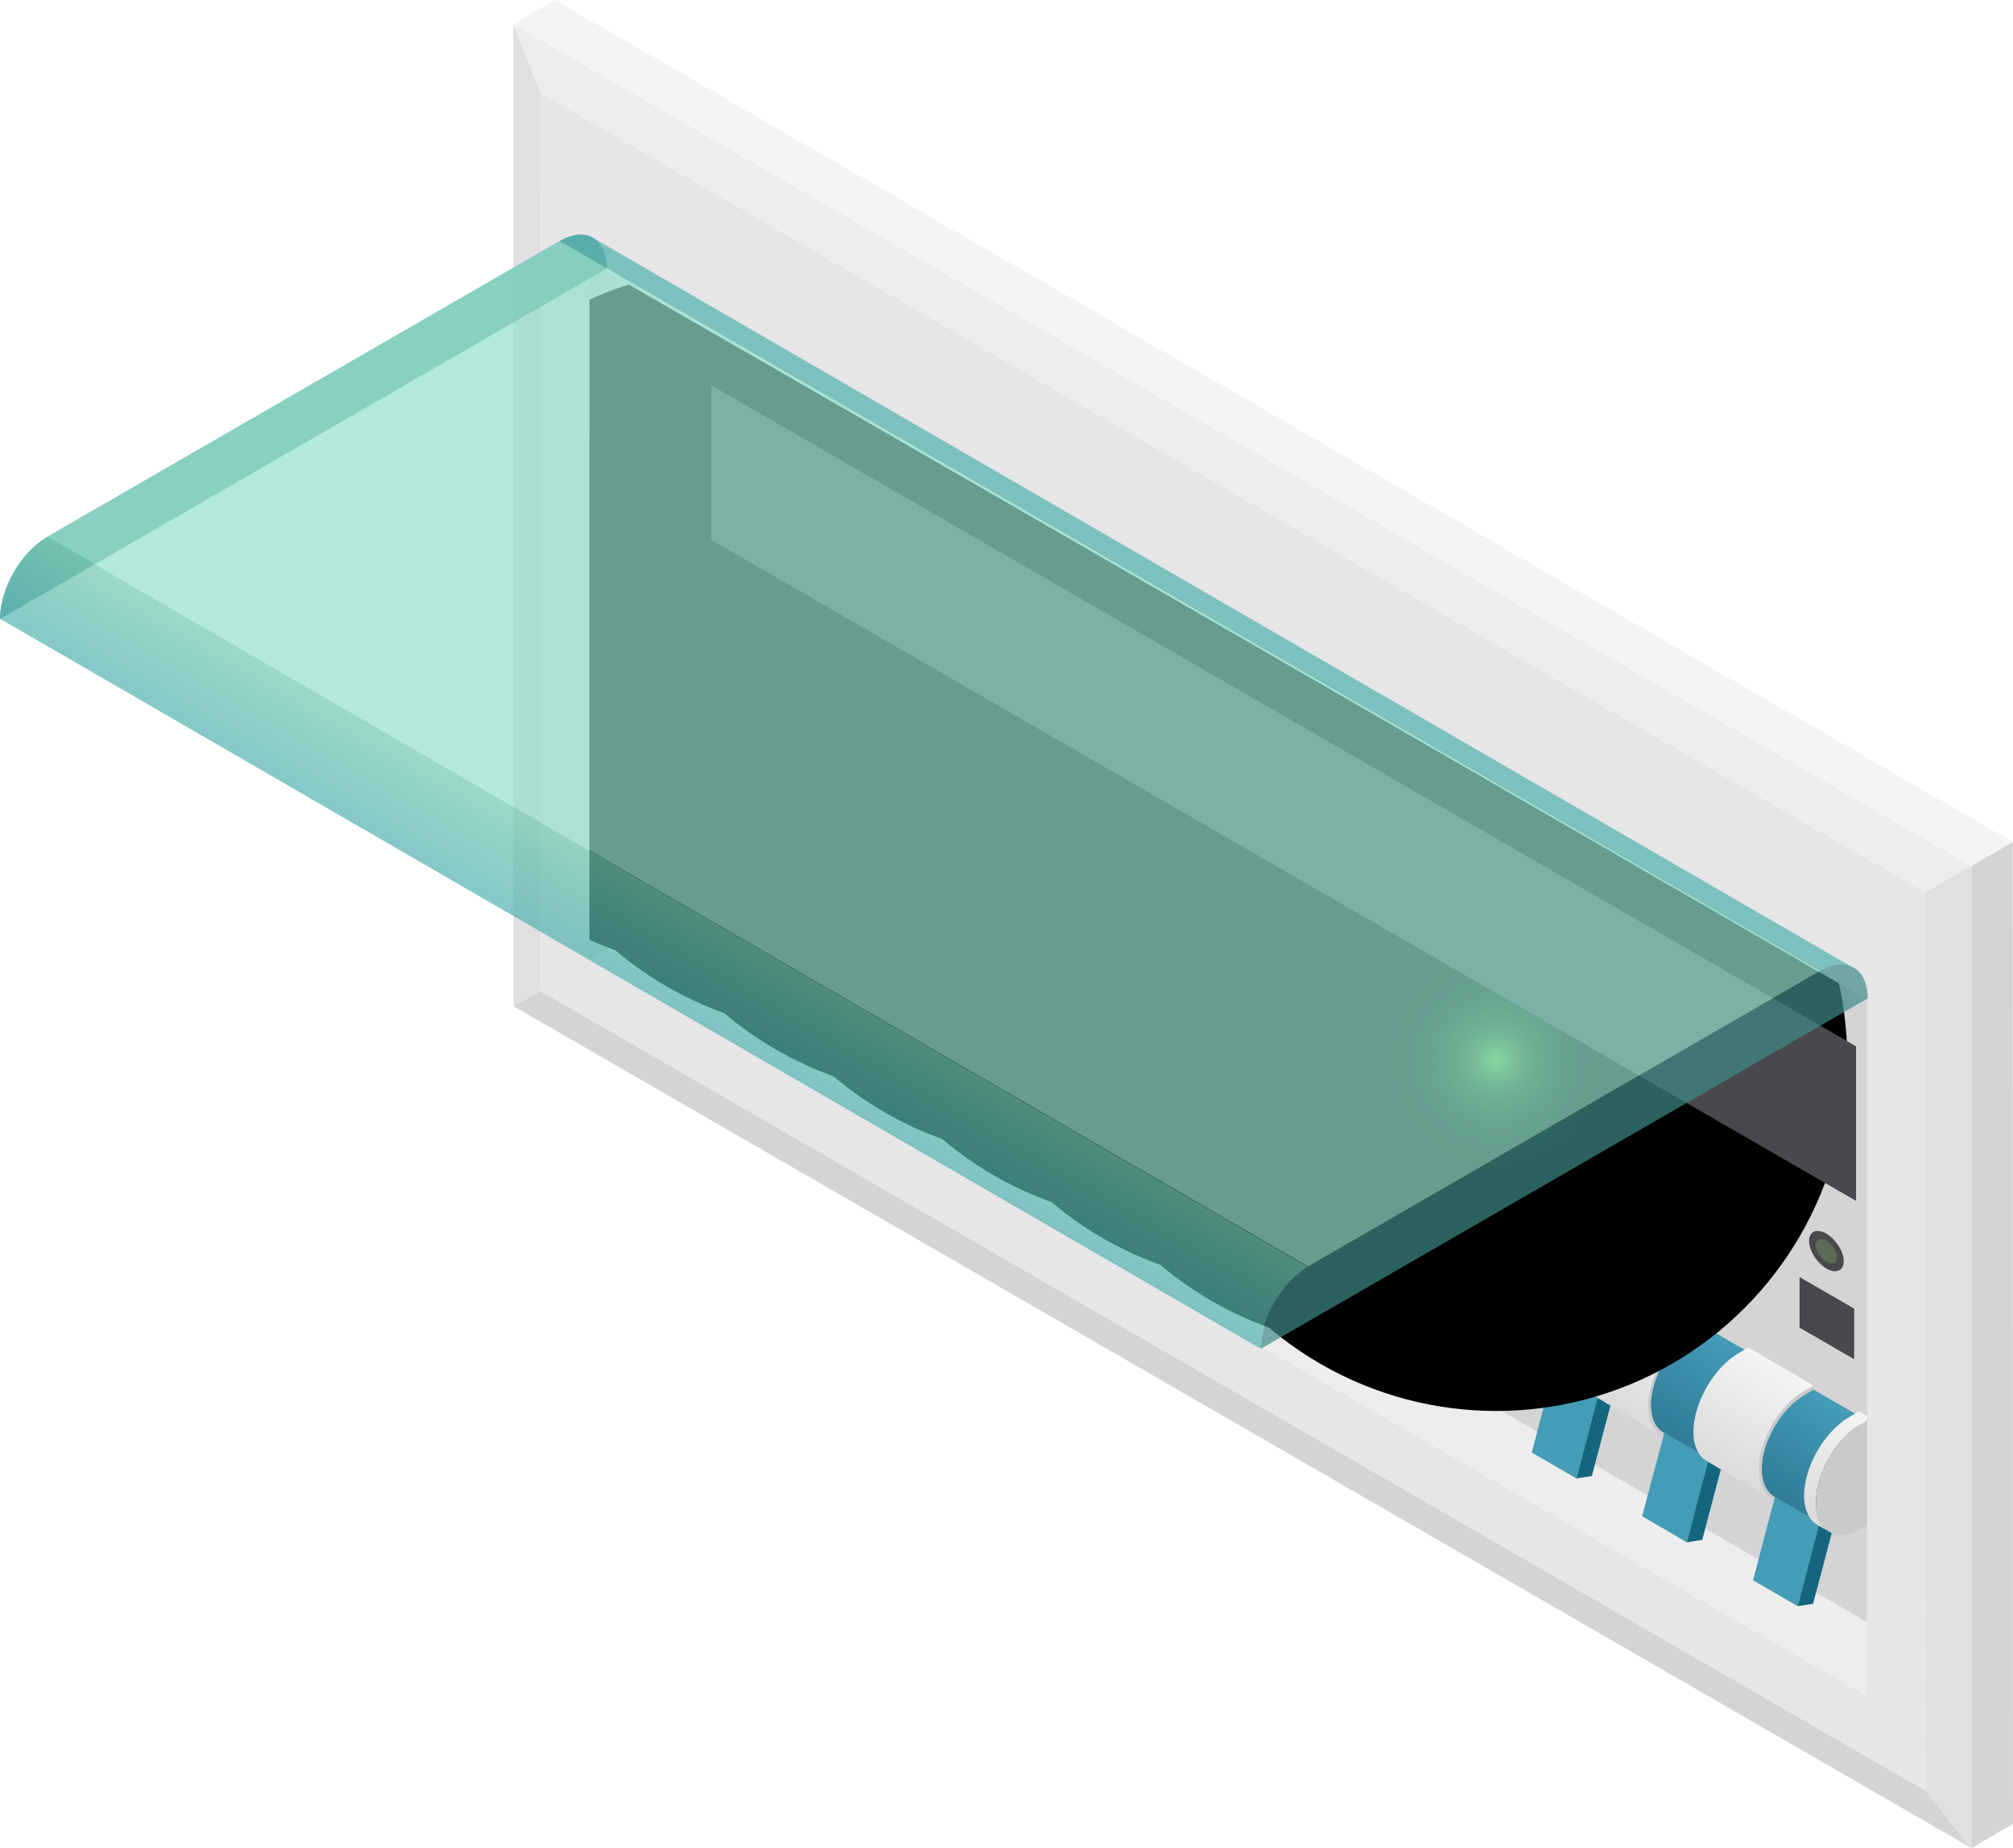 <svg xmlns="http://www.w3.org/2000/svg" xmlns:xlink="http://www.w3.org/1999/xlink" viewBox="0 0 84.79 77.84"><defs><style>      .cls-1 {        fill: url(#linear-gradient-12);      }      .cls-1, .cls-2, .cls-3, .cls-4, .cls-5, .cls-6, .cls-7, .cls-8, .cls-9, .cls-10, .cls-11, .cls-12, .cls-13, .cls-14, .cls-15, .cls-16, .cls-17, .cls-18, .cls-19, .cls-20, .cls-21, .cls-22, .cls-23, .cls-24, .cls-25, .cls-26, .cls-27, .cls-28, .cls-29, .cls-30, .cls-31, .cls-32, .cls-33, .cls-34, .cls-35, .cls-36, .cls-37, .cls-38, .cls-39, .cls-40, .cls-41, .cls-42, .cls-43, .cls-44, .cls-45, .cls-46, .cls-47, .cls-48, .cls-49, .cls-50, .cls-51, .cls-52, .cls-53, .cls-54, .cls-55 {        stroke-width: 0px;      }      .cls-2 {        fill: url(#linear-gradient-17);      }      .cls-3 {        fill: url(#linear-gradient-19);      }      .cls-4 {        fill: url(#linear-gradient);      }      .cls-5 {        fill: #72c93f;      }      .cls-6 {        fill: #307c99;      }      .cls-7 {        fill: #e0e0e0;      }      .cls-8 {        fill: #3e8c88;      }      .cls-8, .cls-11, .cls-37, .cls-54 {        opacity: .7;      }      .cls-9 {        fill: url(#linear-gradient-21);      }      .cls-10 {        fill: url(#linear-gradient-6);      }      .cls-11 {        fill: #51b1af;      }      .cls-12 {        fill: url(#radial-gradient-7);      }      .cls-12, .cls-15, .cls-19, .cls-21, .cls-25, .cls-26, .cls-43, .cls-49 {        mix-blend-mode: screen;      }      .cls-56 {        isolation: isolate;      }      .cls-13 {        fill: #cacaca;      }      .cls-14 {        fill: #d4d4d4;      }      .cls-15 {        fill: url(#radial-gradient-6);      }      .cls-16 {        fill: url(#linear-gradient-15);      }      .cls-17 {        fill: #48484d;      }      .cls-18 {        fill: #8c1f1f;      }      .cls-19 {        fill: url(#radial-gradient-3);      }      .cls-20 {        fill: url(#linear-gradient-11);      }      .cls-21 {        fill: url(#radial-gradient-5);      }      .cls-22 {        fill: url(#linear-gradient-5);      }      .cls-23 {        fill: #f4f4f4;      }      .cls-24 {        fill: none;      }      .cls-25 {        fill: url(#radial-gradient-4);      }      .cls-26 {        fill: url(#radial-gradient);      }      .cls-27 {        fill: #b0f36e;        opacity: .2;      }      .cls-28 {        fill: url(#linear-gradient-13);      }      .cls-29 {        fill: url(#linear-gradient-23);      }      .cls-30 {        fill: #e6e6e6;      }      .cls-31 {        fill: url(#linear-gradient-25);      }      .cls-32 {        fill: url(#linear-gradient-16);      }      .cls-33 {        fill: url(#linear-gradient-22);      }      .cls-34 {        fill: url(#linear-gradient-20);      }      .cls-35 {        fill: url(#linear-gradient-14);      }      .cls-36 {        fill: url(#linear-gradient-2);      }      .cls-37 {        fill: #90e0cb;      }      .cls-38 {        fill: url(#linear-gradient-7);      }      .cls-39 {        fill: url(#linear-gradient-3);      }      .cls-57 {        clip-path: url(#clippath);      }      .cls-40 {        fill: #14667f;      }      .cls-41 {        fill: url(#linear-gradient-9);      }      .cls-42 {        fill: #1f738c;      }      .cls-43 {        fill: url(#radial-gradient-2);      }      .cls-44 {        fill: #ededed;      }      .cls-45 {        fill: url(#linear-gradient-8);      }      .cls-46 {        fill: url(#linear-gradient-24);      }      .cls-47 {        fill: #449cb7;      }      .cls-48 {        fill: #b74444;      }      .cls-49 {        fill: url(#radial-gradient-8);      }      .cls-50 {        fill: url(#linear-gradient-18);      }      .cls-51 {        fill: #7f1414;      }      .cls-52 {        fill: url(#linear-gradient-10);      }      .cls-53 {        fill: url(#linear-gradient-4);      }      .cls-54 {        fill: url(#linear-gradient-26);      }      .cls-55 {        fill: #993230;      }    </style><clipPath id="clippath"><polygon class="cls-24" points="24.83 11.03 78.64 42.1 78.64 71.47 24.83 40.4 24.83 11.03"></polygon></clipPath><linearGradient id="linear-gradient" x1="55.05" y1="31.42" x2="57.55" y2="35.76" gradientTransform="translate(84.79) rotate(-180) scale(1 -1)" gradientUnits="userSpaceOnUse"><stop offset="0" stop-color="#f4f4f4"></stop><stop offset="1" stop-color="#dbdbdb"></stop></linearGradient><linearGradient id="linear-gradient-2" x1="52.65" y1="32.8" x2="55.15" y2="37.15" xlink:href="#linear-gradient"></linearGradient><linearGradient id="linear-gradient-3" x1="51.37" y1="33.54" x2="53.88" y2="37.88" xlink:href="#linear-gradient"></linearGradient><linearGradient id="linear-gradient-4" x1="48.07" y1="35.45" x2="50.58" y2="39.79" xlink:href="#linear-gradient"></linearGradient><linearGradient id="linear-gradient-5" x1="46.72" y1="36.23" x2="49.22" y2="40.57" xlink:href="#linear-gradient"></linearGradient><linearGradient id="linear-gradient-6" x1="43.41" y1="38.13" x2="45.92" y2="42.48" xlink:href="#linear-gradient"></linearGradient><linearGradient id="linear-gradient-7" x1="42.06" y1="38.91" x2="44.57" y2="43.26" xlink:href="#linear-gradient"></linearGradient><linearGradient id="linear-gradient-8" x1="38.76" y1="40.82" x2="41.26" y2="45.17" xlink:href="#linear-gradient"></linearGradient><linearGradient id="linear-gradient-9" x1="37.41" y1="41.6" x2="39.91" y2="45.95" xlink:href="#linear-gradient"></linearGradient><linearGradient id="linear-gradient-10" x1="34.1" y1="43.51" x2="36.61" y2="47.85" xlink:href="#linear-gradient"></linearGradient><linearGradient id="linear-gradient-11" x1="32.75" y1="44.29" x2="35.26" y2="48.63" xlink:href="#linear-gradient"></linearGradient><linearGradient id="linear-gradient-12" x1="29.44" y1="46.2" x2="31.95" y2="50.54" xlink:href="#linear-gradient"></linearGradient><linearGradient id="linear-gradient-13" x1="28.09" y1="46.98" x2="30.6" y2="51.32" xlink:href="#linear-gradient"></linearGradient><linearGradient id="linear-gradient-14" x1="24.79" y1="48.89" x2="27.3" y2="53.23" xlink:href="#linear-gradient"></linearGradient><linearGradient id="linear-gradient-15" x1="23.44" y1="49.67" x2="25.94" y2="54.01" xlink:href="#linear-gradient"></linearGradient><linearGradient id="linear-gradient-16" x1="20.13" y1="51.58" x2="22.64" y2="55.92" xlink:href="#linear-gradient"></linearGradient><linearGradient id="linear-gradient-17" x1="18.78" y1="52.36" x2="21.29" y2="56.7" xlink:href="#linear-gradient"></linearGradient><linearGradient id="linear-gradient-18" x1="16.7" y1="53.73" x2="19.07" y2="57.84" gradientTransform="translate(84.79) rotate(-180) scale(1 -1)" gradientUnits="userSpaceOnUse"><stop offset="0" stop-color="#449cb7"></stop><stop offset="1" stop-color="#307c99"></stop></linearGradient><linearGradient id="linear-gradient-19" x1="15.48" y1="54.26" x2="17.98" y2="58.61" xlink:href="#linear-gradient"></linearGradient><linearGradient id="linear-gradient-20" x1="14.12" y1="55.04" x2="16.63" y2="59.39" xlink:href="#linear-gradient"></linearGradient><linearGradient id="linear-gradient-21" x1="12.05" y1="56.42" x2="14.42" y2="60.53" xlink:href="#linear-gradient-18"></linearGradient><linearGradient id="linear-gradient-22" x1="10.82" y1="56.95" x2="13.33" y2="61.29" xlink:href="#linear-gradient"></linearGradient><linearGradient id="linear-gradient-23" x1="9.47" y1="57.73" x2="11.98" y2="62.07" xlink:href="#linear-gradient"></linearGradient><linearGradient id="linear-gradient-24" x1="7.38" y1="59.12" x2="9.75" y2="63.22" xlink:href="#linear-gradient-18"></linearGradient><linearGradient id="linear-gradient-25" x1="6.16" y1="59.64" x2="8.67" y2="63.98" xlink:href="#linear-gradient"></linearGradient><radialGradient id="radial-gradient" cx="53.88" cy="26.1" fx="53.88" fy="26.1" r="14.79" gradientTransform="translate(84.79) rotate(-180) scale(1 -1)" gradientUnits="userSpaceOnUse"><stop offset="0" stop-color="#72c93f"></stop><stop offset="0" stop-color="#6fc43d"></stop><stop offset=".03" stop-color="#589b30"></stop><stop offset=".05" stop-color="#437725"></stop><stop offset=".08" stop-color="#31561b"></stop><stop offset=".11" stop-color="#213b12"></stop><stop offset=".15" stop-color="#15250b"></stop><stop offset=".19" stop-color="#0b1406"></stop><stop offset=".24" stop-color="#040802"></stop><stop offset=".31" stop-color="#010100"></stop><stop offset=".51" stop-color="#000"></stop></radialGradient><radialGradient id="radial-gradient-2" cx="49.29" cy="28.75" fx="49.29" fy="28.75" r="14.79" gradientTransform="translate(82.54 61.05) rotate(-115.27) scale(1 -1)" xlink:href="#radial-gradient"></radialGradient><radialGradient id="radial-gradient-3" cx="44.71" cy="31.4" fx="44.71" fy="31.4" r="14.79" gradientTransform="translate(93.9 40.81) rotate(-135) scale(1 -1)" xlink:href="#radial-gradient"></radialGradient><radialGradient id="radial-gradient-4" cx="40.12" cy="34.05" fx="40.12" fy="34.05" r="14.79" xlink:href="#radial-gradient"></radialGradient><radialGradient id="radial-gradient-5" cx="35.53" cy="36.7" fx="35.53" fy="36.7" r="14.79" xlink:href="#radial-gradient"></radialGradient><radialGradient id="radial-gradient-6" cx="30.94" cy="39.35" fx="30.94" fy="39.35" r="14.79" gradientTransform="translate(101.99 53.05) rotate(-112.29) scale(1 -1)" xlink:href="#radial-gradient"></radialGradient><radialGradient id="radial-gradient-7" cx="26.35" cy="42" fx="26.35" fy="42" r="14.79" gradientTransform="translate(106.77 30.93) rotate(-135) scale(1 -1)" xlink:href="#radial-gradient"></radialGradient><radialGradient id="radial-gradient-8" cx="21.76" cy="44.64" fx="21.76" fy="44.64" r="14.79" xlink:href="#radial-gradient"></radialGradient><linearGradient id="linear-gradient-26" x1="56.43" y1="37.83" x2="58.46" y2="41.35" gradientTransform="translate(84.79) rotate(-180) scale(1 -1)" gradientUnits="userSpaceOnUse"><stop offset="0" stop-color="#72c9b2"></stop><stop offset=".33" stop-color="#65c0b0"></stop><stop offset="1" stop-color="#51b1af"></stop></linearGradient></defs><g class="cls-56"><g id="Calque_2" data-name="Calque 2"><g id="_0" data-name="0"><g id="_16" data-name="16"><g class="cls-56"><polygon class="cls-14" points="22.77 41.74 21.63 42.38 83.04 77.84 81.11 75.42 22.77 41.74"></polygon><polygon class="cls-7" points="22.76 3.9 21.62 1.01 21.63 42.38 22.77 41.74 22.76 3.9"></polygon><polygon class="cls-30" points="22.76 3.9 22.77 41.74 81.11 75.42 81.09 37.58 22.76 3.9"></polygon><polygon class="cls-44" points="81.09 37.58 83.04 36.47 21.62 1.01 22.76 3.9 81.09 37.58"></polygon><polygon class="cls-14" points="83.04 77.84 84.79 76.82 84.78 35.46 83.04 36.47 83.04 77.84"></polygon><polygon class="cls-23" points="83.04 36.47 84.78 35.46 23.37 0 21.62 1.01 83.04 36.47"></polygon><polygon class="cls-7" points="81.11 75.42 83.04 77.84 83.04 36.47 81.09 37.58 81.11 75.42"></polygon></g><polygon class="cls-14" points="24.83 11.03 78.64 42.1 78.64 71.47 24.83 40.4 24.83 11.03"></polygon><polygon class="cls-44" points="27.56 12.61 27.56 38.82 78.64 68.32 78.64 71.47 24.83 40.4 24.83 11.03 27.56 12.61"></polygon><polygon class="cls-7" points="27.56 12.61 27.56 38.82 24.83 40.4 24.83 11.03 27.56 12.61"></polygon><g class="cls-57"><g><g><g class="cls-56"><path class="cls-4" d="M29.02,31.46l.4-.23.5.29-.4.23c-1.06.61-1.92,2.1-1.91,3.32,0,.61.22,1.03.56,1.23l-.5-.29c-.34-.2-.56-.63-.56-1.23,0-1.22.85-2.7,1.91-3.32Z"></path><path class="cls-13" d="M29.52,31.75c-1.06.61-1.92,2.1-1.91,3.32,0,1.22.87,1.71,1.93,1.1l.4-.23v-4.41s-.41.23-.41.23Z"></path></g><g class="cls-56"><path class="cls-18" d="M29.6,31.96l.37-.22,1.88,1.09-.37.22c-.18.11-.36.24-.53.4l-1.88-1.09c.17-.15.34-.29.53-.4Z"></path><path class="cls-55" d="M28.31,36.25l1.88,1.09c-.33-.19-.53-.59-.53-1.16,0-.66.26-1.39.67-2.01l-1.88-1.09c-.41.62-.67,1.36-.67,2.01,0,.57.2.97.53,1.16Z"></path><polygon class="cls-18" points="29.16 31.98 27.28 30.88 28.46 33.08 30.34 34.17 29.16 31.98"></polygon><polygon class="cls-48" points="29.79 31.28 27.91 30.19 27.28 30.88 29.16 31.98 29.79 31.28"></polygon><path class="cls-51" d="M29.79,31.28l-.63.69,1.18,2.19c-.41.62-.67,1.36-.67,2.01,0,1.15.82,1.61,1.82,1.04l.37-.22v-4.17s-.39.22-.39.22c-.18.11-.36.24-.53.4l-1.16-2.16Z"></path></g><g class="cls-56"><path class="cls-36" d="M31.42,32.84l.4-.23.5.29-.4.23c-1.06.61-1.92,2.1-1.91,3.32,0,.61.22,1.03.56,1.23l-.5-.29c-.35-.2-.56-.63-.56-1.23,0-1.22.85-2.7,1.91-3.32Z"></path><path class="cls-13" d="M31.91,33.13c-1.06.61-1.92,2.1-1.91,3.32,0,1.22.87,1.71,1.93,1.1l.4-.23v-4.41s-.41.23-.41.23Z"></path></g></g><g><g class="cls-56"><path class="cls-39" d="M31.78,33.05l.4-.23,2.31,1.34-.4.23c-1.06.61-1.92,2.1-1.91,3.32,0,.61.22,1.03.56,1.23l-2.31-1.34c-.34-.2-.56-.63-.56-1.23,0-1.22.85-2.7,1.91-3.32Z"></path><path class="cls-13" d="M34.1,34.39c-1.06.61-1.92,2.1-1.91,3.32,0,1.22.87,1.71,1.93,1.1l.4-.23v-4.41s-.41.23-.41.23Z"></path></g><g class="cls-56"><path class="cls-18" d="M34.17,34.6l.37-.22,1.88,1.09-.37.22c-.18.11-.36.24-.53.4l-1.88-1.09c.17-.15.34-.29.53-.4Z"></path><path class="cls-55" d="M32.89,38.9l1.88,1.09c-.33-.19-.53-.59-.53-1.16,0-.66.26-1.39.67-2.01l-1.88-1.09c-.41.62-.67,1.36-.67,2.01,0,.57.2.97.53,1.16Z"></path><polygon class="cls-18" points="33.74 34.62 31.86 33.53 33.04 35.72 34.92 36.81 33.74 34.62"></polygon><polygon class="cls-48" points="34.37 33.93 32.49 32.83 31.86 33.53 33.74 34.62 34.37 33.93"></polygon><path class="cls-51" d="M34.37,33.93l-.63.69,1.18,2.19c-.41.62-.67,1.36-.67,2.01,0,1.15.82,1.61,1.82,1.04l.37-.22v-4.17s-.39.22-.39.22c-.18.11-.36.24-.53.4l-1.16-2.16Z"></path></g><g class="cls-56"><path class="cls-53" d="M36,35.49l.4-.23.5.29-.4.23c-1.06.61-1.92,2.1-1.91,3.32,0,.61.22,1.03.56,1.23l-.5-.29c-.35-.2-.56-.63-.56-1.23,0-1.22.85-2.7,1.91-3.32Z"></path><path class="cls-13" d="M36.49,35.78c-1.06.61-1.92,2.1-1.91,3.32,0,1.22.87,1.71,1.93,1.1l.4-.23v-4.41s-.41.23-.41.23Z"></path></g></g><g><g class="cls-56"><path class="cls-22" d="M36.44,35.74l.4-.23,2.31,1.34-.4.23c-1.06.61-1.92,2.1-1.91,3.32,0,.61.22,1.03.56,1.23l-2.31-1.34c-.34-.2-.56-.63-.56-1.23,0-1.22.85-2.7,1.91-3.32Z"></path><path class="cls-13" d="M38.75,37.08c-1.06.61-1.92,2.1-1.91,3.32,0,1.22.87,1.71,1.93,1.1l.4-.23v-4.41s-.41.23-.41.23Z"></path></g><g class="cls-56"><path class="cls-42" d="M38.83,37.29l.37-.22,1.88,1.09-.37.22c-.18.11-.36.24-.53.4l-1.88-1.09c.17-.15.34-.29.53-.4Z"></path><path class="cls-6" d="M37.55,41.58l1.88,1.09c-.33-.19-.53-.59-.53-1.16,0-.66.26-1.39.67-2.01l-1.88-1.09c-.41.62-.67,1.36-.67,2.01,0,.57.2.97.53,1.16Z"></path><polygon class="cls-42" points="38.4 37.31 36.52 36.22 37.69 38.41 39.57 39.5 38.4 37.31"></polygon><polygon class="cls-47" points="39.02 36.61 37.14 35.52 36.52 36.22 38.4 37.31 39.02 36.61"></polygon><path class="cls-40" d="M39.02,36.61l-.63.69,1.18,2.19c-.41.62-.67,1.36-.67,2.01,0,1.15.82,1.61,1.82,1.04l.37-.22v-4.17s-.39.22-.39.22c-.18.11-.36.24-.53.4l-1.16-2.16Z"></path></g><g class="cls-56"><path class="cls-10" d="M40.65,38.17l.4-.23.5.29-.4.23c-1.06.61-1.92,2.1-1.91,3.32,0,.61.22,1.03.56,1.23l-.5-.29c-.35-.2-.56-.63-.56-1.23,0-1.22.85-2.7,1.91-3.32Z"></path><path class="cls-13" d="M41.15,38.46c-1.06.61-1.92,2.1-1.91,3.32,0,1.22.87,1.71,1.93,1.1l.4-.23v-4.41s-.41.23-.41.23Z"></path></g></g><g><g class="cls-56"><path class="cls-38" d="M41.09,38.43l.4-.23,2.31,1.34-.4.23c-1.06.61-1.92,2.1-1.91,3.32,0,.61.22,1.03.56,1.23l-2.31-1.34c-.34-.2-.56-.63-.56-1.23,0-1.22.85-2.7,1.91-3.32Z"></path><path class="cls-13" d="M43.41,39.77c-1.06.61-1.92,2.1-1.91,3.32,0,1.22.87,1.71,1.93,1.1l.4-.23v-4.41s-.41.23-.41.23Z"></path></g><g class="cls-56"><path class="cls-42" d="M43.49,39.98l.37-.22,1.88,1.09-.37.22c-.18.11-.36.24-.53.4l-1.88-1.09c.17-.15.34-.29.53-.4Z"></path><path class="cls-6" d="M42.21,44.27l1.88,1.09c-.33-.19-.53-.59-.53-1.16,0-.66.26-1.39.67-2.01l-1.88-1.09c-.41.62-.67,1.36-.67,2.01,0,.57.2.97.53,1.16Z"></path><polygon class="cls-42" points="43.05 40 41.17 38.9 42.35 41.1 44.23 42.19 43.05 40"></polygon><polygon class="cls-47" points="43.68 39.3 41.8 38.21 41.17 38.9 43.05 40 43.68 39.3"></polygon><path class="cls-40" d="M43.68,39.3l-.63.69,1.18,2.19c-.41.62-.67,1.36-.67,2.01,0,1.15.82,1.61,1.82,1.04l.37-.22v-4.17s-.39.22-.39.22c-.18.11-.36.24-.53.4l-1.16-2.16Z"></path></g><g class="cls-56"><path class="cls-45" d="M45.31,40.86l.4-.23.5.29-.4.23c-1.06.61-1.92,2.1-1.91,3.32,0,.61.22,1.03.56,1.23l-.5-.29c-.34-.2-.56-.63-.56-1.23,0-1.22.85-2.7,1.91-3.32Z"></path><path class="cls-13" d="M45.8,41.15c-1.06.61-1.92,2.1-1.91,3.32,0,1.22.87,1.71,1.93,1.1l.4-.23v-4.41s-.41.23-.41.23Z"></path></g></g><g><g class="cls-56"><path class="cls-41" d="M45.75,41.12l.4-.23,2.31,1.34-.4.23c-1.06.61-1.92,2.1-1.91,3.32,0,.61.22,1.03.56,1.23l-2.31-1.34c-.34-.2-.56-.63-.56-1.23,0-1.22.85-2.7,1.91-3.32Z"></path><path class="cls-13" d="M48.06,42.46c-1.06.61-1.92,2.1-1.91,3.32,0,1.22.87,1.71,1.93,1.1l.4-.23v-4.41s-.41.23-.41.23Z"></path></g><g class="cls-56"><path class="cls-42" d="M48.14,42.66l.37-.22,1.88,1.09-.37.22c-.18.11-.36.24-.53.4l-1.88-1.09c.17-.15.34-.29.53-.4Z"></path><path class="cls-6" d="M46.86,46.96l1.88,1.09c-.33-.19-.53-.59-.53-1.16,0-.66.26-1.39.67-2.01l-1.88-1.09c-.41.62-.67,1.36-.67,2.01,0,.57.2.97.53,1.16Z"></path><polygon class="cls-42" points="47.71 42.69 45.83 41.59 47 43.79 48.89 44.88 47.71 42.69"></polygon><polygon class="cls-47" points="48.34 41.99 46.45 40.9 45.83 41.59 47.71 42.69 48.34 41.99"></polygon><path class="cls-40" d="M48.34,41.99l-.63.69,1.18,2.19c-.41.62-.67,1.36-.67,2.01,0,1.15.82,1.61,1.82,1.04l.37-.22v-4.17s-.39.22-.39.22c-.18.11-.36.24-.53.4l-1.16-2.16Z"></path></g><g class="cls-56"><path class="cls-52" d="M49.96,43.55l.4-.23.5.29-.4.23c-1.06.61-1.92,2.1-1.91,3.32,0,.61.22,1.03.56,1.23l-.5-.29c-.35-.2-.56-.63-.56-1.23,0-1.22.85-2.7,1.91-3.32Z"></path><path class="cls-13" d="M50.46,43.84c-1.06.61-1.92,2.1-1.91,3.32,0,1.22.87,1.71,1.93,1.1l.4-.23v-4.41s-.41.23-.41.23Z"></path></g></g><g><g class="cls-56"><path class="cls-20" d="M50.41,43.81l.4-.23,2.31,1.34-.4.23c-1.06.61-1.92,2.1-1.91,3.32,0,.61.22,1.03.56,1.23l-2.31-1.34c-.34-.2-.56-.63-.56-1.23,0-1.22.85-2.7,1.91-3.32Z"></path><path class="cls-13" d="M52.72,45.14c-1.06.61-1.92,2.1-1.91,3.32,0,1.22.87,1.71,1.93,1.1l.4-.23v-4.41s-.41.23-.41.23Z"></path></g><g class="cls-56"><path class="cls-42" d="M52.8,45.35l.37-.22,1.88,1.09-.37.22c-.18.11-.36.24-.53.4l-1.88-1.09c.17-.15.34-.29.53-.4Z"></path><path class="cls-6" d="M51.52,49.65l1.88,1.09c-.33-.19-.53-.59-.53-1.16,0-.66.26-1.39.67-2.01l-1.88-1.09c-.41.62-.67,1.36-.67,2.01,0,.57.2.97.53,1.16Z"></path><polygon class="cls-42" points="52.37 45.37 50.48 44.28 51.66 46.47 53.54 47.57 52.37 45.37"></polygon><polygon class="cls-47" points="52.99 44.68 51.11 43.59 50.48 44.28 52.37 45.37 52.99 44.68"></polygon><path class="cls-40" d="M52.99,44.68l-.63.69,1.18,2.19c-.41.62-.67,1.36-.67,2.01,0,1.15.82,1.61,1.82,1.04l.37-.22v-4.17s-.39.22-.39.22c-.18.11-.36.24-.53.4l-1.16-2.16Z"></path></g><g class="cls-56"><path class="cls-1" d="M54.62,46.24l.4-.23.5.29-.4.23c-1.06.61-1.92,2.1-1.91,3.32,0,.61.22,1.03.56,1.23l-.5-.29c-.35-.2-.56-.63-.56-1.23,0-1.22.85-2.7,1.91-3.32Z"></path><path class="cls-13" d="M55.12,46.53c-1.06.61-1.92,2.1-1.91,3.32,0,1.22.87,1.71,1.93,1.1l.4-.23v-4.41s-.41.23-.41.23Z"></path></g></g><g><g class="cls-56"><path class="cls-28" d="M55.06,46.49l.4-.23,2.31,1.34-.4.23c-1.06.61-1.92,2.1-1.91,3.32,0,.61.22,1.03.56,1.23l-2.31-1.34c-.34-.2-.56-.63-.56-1.23,0-1.22.85-2.7,1.91-3.32Z"></path><path class="cls-13" d="M57.38,47.83c-1.06.61-1.92,2.1-1.91,3.32,0,1.22.87,1.71,1.93,1.1l.4-.23v-4.41s-.41.23-.41.23Z"></path></g><g class="cls-56"><path class="cls-42" d="M57.45,48.04l.38-.22,1.88,1.09-.37.22c-.18.11-.36.24-.53.4l-1.88-1.09c.17-.15.34-.29.53-.4Z"></path><path class="cls-6" d="M56.17,52.34l1.88,1.09c-.33-.19-.53-.59-.53-1.16,0-.66.26-1.39.67-2.01l-1.88-1.09c-.41.62-.67,1.36-.67,2.01,0,.57.2.97.53,1.16Z"></path><polygon class="cls-42" points="57.02 48.06 55.14 46.97 56.32 49.16 58.2 50.25 57.02 48.06"></polygon><polygon class="cls-47" points="57.65 47.37 55.77 46.27 55.14 46.97 57.02 48.06 57.65 47.37"></polygon><path class="cls-40" d="M57.65,47.37l-.63.69,1.18,2.19c-.41.62-.67,1.36-.67,2.01,0,1.15.82,1.61,1.82,1.04l.37-.22v-4.17s-.39.22-.39.22c-.18.11-.36.24-.53.4l-1.16-2.16Z"></path></g><g class="cls-56"><path class="cls-35" d="M59.28,48.93l.4-.23.5.29-.4.23c-1.06.61-1.92,2.1-1.91,3.32,0,.61.22,1.03.56,1.23l-.5-.29c-.34-.2-.56-.63-.56-1.23,0-1.22.85-2.7,1.91-3.32Z"></path><path class="cls-13" d="M59.77,49.22c-1.06.61-1.92,2.1-1.91,3.32,0,1.22.87,1.71,1.93,1.1l.4-.23v-4.41s-.41.23-.41.23Z"></path></g></g><g><g class="cls-56"><path class="cls-16" d="M59.72,49.18l.4-.23,2.31,1.34-.4.23c-1.06.61-1.92,2.1-1.91,3.32,0,.61.22,1.03.56,1.23l-2.31-1.34c-.34-.2-.56-.63-.56-1.23,0-1.22.85-2.7,1.91-3.32Z"></path><path class="cls-13" d="M62.03,50.52c-1.06.61-1.92,2.1-1.91,3.32,0,1.22.87,1.71,1.93,1.1l.4-.23v-4.41s-.41.23-.41.23Z"></path></g><g class="cls-56"><path class="cls-42" d="M62.11,50.73l.38-.22,1.88,1.09-.37.22c-.18.11-.36.24-.53.4l-1.88-1.09c.17-.15.34-.29.53-.4Z"></path><path class="cls-6" d="M60.83,55.02l1.88,1.09c-.33-.19-.53-.59-.53-1.16,0-.66.26-1.39.67-2.01l-1.88-1.09c-.41.62-.67,1.36-.67,2.01,0,.57.2.97.53,1.16Z"></path><polygon class="cls-42" points="61.68 50.75 59.8 49.66 60.97 51.85 62.85 52.94 61.68 50.75"></polygon><polygon class="cls-47" points="62.3 50.06 60.42 48.96 59.8 49.66 61.68 50.75 62.3 50.06"></polygon><path class="cls-40" d="M62.3,50.06l-.63.69,1.18,2.19c-.41.62-.67,1.36-.67,2.01,0,1.15.82,1.61,1.82,1.04l.37-.22v-4.17s-.39.22-.39.22c-.18.11-.36.24-.53.4l-1.16-2.16Z"></path></g><g class="cls-56"><path class="cls-32" d="M63.93,51.61l.4-.23.5.29-.4.23c-1.06.61-1.92,2.1-1.91,3.32,0,.61.22,1.03.56,1.23l-.5-.29c-.35-.2-.56-.63-.56-1.23,0-1.22.85-2.7,1.91-3.32Z"></path><path class="cls-13" d="M64.43,51.9c-1.06.61-1.92,2.1-1.91,3.32,0,1.22.87,1.71,1.93,1.1l.4-.23v-4.41s-.41.23-.41.23Z"></path></g></g><g><g class="cls-56"><path class="cls-2" d="M64.37,51.87l.4-.23,2.31,1.34-.4.23c-1.06.61-1.92,2.1-1.91,3.32,0,.61.22,1.03.56,1.23l-2.31-1.34c-.34-.2-.56-.63-.56-1.23,0-1.22.85-2.7,1.91-3.32Z"></path><path class="cls-13" d="M66.69,53.21c-1.06.61-1.92,2.1-1.91,3.32,0,1.22.87,1.71,1.93,1.1l.4-.23v-4.41s-.41.23-.41.23Z"></path></g><g class="cls-56"><polygon class="cls-47" points="67.32 58.77 65.44 57.67 64.52 61.18 66.4 62.27 67.32 58.77"></polygon><path class="cls-50" d="M66.69,53.36l.37-.22,1.88,1.09-.37.22c-1,.58-1.81,1.98-1.81,3.13,0,.57.2.97.53,1.16l-1.88-1.09c-.32-.19-.53-.59-.53-1.16,0-1.15.81-2.55,1.81-3.13Z"></path><path class="cls-40" d="M68.58,54.46c-1,.58-1.81,1.98-1.81,3.13,0,.59.21.99.55,1.18l-.92,3.5.65-.1.87-3.3c.21-.02.43-.1.67-.24l.37-.22v-4.17s-.39.22-.39.22Z"></path></g><g class="cls-56"><path class="cls-3" d="M68.59,54.3l.4-.23.5.29-.4.23c-1.06.61-1.92,2.1-1.91,3.32,0,.61.22,1.03.56,1.23l-.5-.29c-.35-.2-.56-.63-.56-1.23,0-1.22.85-2.7,1.91-3.32Z"></path><path class="cls-13" d="M69.09,54.59c-1.06.61-1.92,2.1-1.91,3.32,0,1.22.87,1.71,1.93,1.1l.4-.23v-4.41s-.41.23-.41.23Z"></path></g></g><g><g class="cls-56"><path class="cls-34" d="M69.03,54.56l.4-.23,2.31,1.34-.4.23c-1.06.61-1.92,2.1-1.91,3.32,0,.61.22,1.03.56,1.23l-2.31-1.34c-.34-.2-.56-.63-.56-1.23,0-1.22.85-2.7,1.91-3.32Z"></path><path class="cls-13" d="M71.34,55.9c-1.06.61-1.92,2.1-1.91,3.32,0,1.22.87,1.71,1.93,1.1l.4-.23v-4.41s-.41.23-.41.23Z"></path></g><g class="cls-56"><polygon class="cls-47" points="71.98 61.45 70.1 60.36 69.17 63.86 71.05 64.96 71.98 61.45"></polygon><path class="cls-9" d="M71.35,56.05l.37-.22,1.88,1.09-.37.22c-1,.58-1.81,1.98-1.81,3.13,0,.57.2.97.53,1.16l-1.88-1.09c-.32-.19-.53-.59-.53-1.16,0-1.15.81-2.55,1.81-3.13Z"></path><path class="cls-40" d="M73.23,57.15c-1,.58-1.81,1.98-1.81,3.13,0,.59.21.99.55,1.18l-.92,3.5.65-.1.87-3.3c.21-.02.43-.1.67-.24l.37-.22v-4.17s-.39.22-.39.22Z"></path></g><g class="cls-56"><path class="cls-33" d="M73.24,56.99l.4-.23.5.29-.4.23c-1.06.61-1.92,2.1-1.91,3.32,0,.61.22,1.03.56,1.23l-.5-.29c-.35-.2-.56-.63-.56-1.23,0-1.22.85-2.7,1.91-3.32Z"></path><path class="cls-13" d="M73.74,57.28c-1.06.61-1.92,2.1-1.91,3.32,0,1.22.87,1.71,1.93,1.1l.4-.23v-4.41s-.41.23-.41.23Z"></path></g></g><g><g class="cls-56"><path class="cls-29" d="M73.69,57.25l.4-.23,2.31,1.34-.4.23c-1.06.61-1.92,2.1-1.91,3.32,0,.61.22,1.03.56,1.23l-2.31-1.34c-.34-.2-.56-.63-.56-1.23,0-1.22.85-2.7,1.91-3.32Z"></path><path class="cls-13" d="M76,58.58c-1.06.61-1.92,2.1-1.91,3.32,0,1.22.87,1.71,1.93,1.1l.4-.23v-4.41s-.41.23-.41.23Z"></path></g><g class="cls-56"><polygon class="cls-47" points="76.65 64.15 74.76 63.05 73.84 66.56 75.72 67.65 76.65 64.15"></polygon><path class="cls-46" d="M76.02,58.75l.37-.22,1.88,1.09-.37.22c-1,.58-1.81,1.98-1.81,3.13,0,.57.2.97.53,1.16l-1.88-1.09c-.32-.19-.53-.59-.53-1.16,0-1.15.81-2.55,1.81-3.13Z"></path><path class="cls-40" d="M77.9,59.84c-1,.58-1.81,1.98-1.81,3.13,0,.59.21.99.55,1.18l-.92,3.5.65-.1.87-3.3c.21-.02.43-.1.67-.24l.37-.22v-4.17s-.39.22-.39.22Z"></path></g><g class="cls-56"><path class="cls-31" d="M77.9,59.68l.4-.23.5.29-.4.23c-1.06.61-1.92,2.1-1.91,3.32,0,.61.22,1.03.56,1.23l-.5-.29c-.34-.2-.56-.63-.56-1.23,0-1.22.85-2.7,1.91-3.32Z"></path><path class="cls-13" d="M78.4,59.97c-1.06.61-1.92,2.1-1.91,3.32,0,1.22.87,1.71,1.93,1.1l.4-.23v-4.41s-.41.23-.41.23Z"></path></g></g><g><g><g><path class="cls-17" d="M29.73,27.19l2.3,1.33v2.13s-2.3-1.33-2.3-1.33v-2.13Z"></path><g><path class="cls-17" d="M30.13,25.68c0,.41.33.92.73,1.16.41.23.73.1.73-.31s-.33-.92-.73-1.16c-.41-.23-.73-.1-.73.31Z"></path><path class="cls-5" d="M30.42,25.84c0,.25.2.57.45.71.25.14.45.06.45-.19s-.2-.57-.45-.71c-.25-.14-.45-.06-.45.19Z"></path></g></g><g><path class="cls-17" d="M34.34,29.85l2.3,1.33v2.13s-2.3-1.33-2.3-1.33v-2.13Z"></path><g><path class="cls-17" d="M34.74,28.34c0,.41.33.92.73,1.16.41.23.73.1.73-.31s-.33-.92-.73-1.16c-.41-.23-.73-.1-.73.31Z"></path><path class="cls-5" d="M35.02,28.5c0,.25.2.57.45.71.25.14.45.06.45-.19s-.2-.57-.45-.71c-.25-.14-.45-.06-.45.19Z"></path></g></g><g><path class="cls-17" d="M38.94,32.51l2.3,1.33v2.13s-2.3-1.33-2.3-1.33v-2.13Z"></path><g><path class="cls-17" d="M39.35,31c0,.41.33.92.73,1.16s.73.1.73-.31-.33-.92-.73-1.16c-.41-.23-.73-.1-.73.31Z"></path><path class="cls-5" d="M39.63,31.16c0,.25.2.57.45.71s.45.06.45-.19c0-.25-.2-.57-.45-.71s-.45-.06-.45.19Z"></path></g></g><g><path class="cls-17" d="M43.55,35.17l2.3,1.33v2.13s-2.3-1.33-2.3-1.33v-2.13Z"></path><g><path class="cls-17" d="M43.95,33.66c0,.41.33.92.73,1.16.41.23.73.1.73-.31s-.33-.92-.73-1.16c-.41-.23-.73-.1-.73.31Z"></path><path class="cls-5" d="M44.24,33.82c0,.25.2.57.45.71.25.14.45.06.45-.19s-.2-.57-.45-.71c-.25-.14-.45-.06-.45.19Z"></path></g></g><g><path class="cls-17" d="M48.16,37.83l2.3,1.33v2.13s-2.3-1.33-2.3-1.33v-2.13Z"></path><g><path class="cls-17" d="M48.56,36.32c0,.41.33.92.73,1.16.41.23.73.1.73-.31s-.33-.92-.73-1.16c-.41-.23-.73-.1-.73.31Z"></path><path class="cls-5" d="M48.84,36.48c0,.25.2.57.45.71.25.14.45.06.45-.19s-.2-.57-.45-.71c-.25-.14-.45-.06-.45.19Z"></path></g></g><g><path class="cls-17" d="M52.76,40.49l2.3,1.33v2.13s-2.3-1.33-2.3-1.33v-2.13Z"></path><g><path class="cls-17" d="M53.17,38.98c0,.41.33.92.73,1.16.41.23.73.1.73-.31s-.33-.92-.73-1.16c-.41-.23-.73-.1-.73.31Z"></path><path class="cls-5" d="M53.45,39.14c0,.25.2.57.45.71.25.14.45.06.45-.19,0-.25-.2-.57-.45-.71-.25-.14-.45-.06-.45.19Z"></path></g></g><g><path class="cls-17" d="M57.37,43.15l2.3,1.33v2.13s-2.3-1.33-2.3-1.33v-2.13Z"></path><g><path class="cls-17" d="M57.77,41.64c0,.41.33.92.73,1.16.41.23.73.1.73-.31s-.33-.92-.73-1.16c-.41-.23-.73-.1-.73.31Z"></path><path class="cls-5" d="M58.06,41.8c0,.25.2.57.45.71.25.14.45.06.45-.19s-.2-.57-.45-.71c-.25-.14-.45-.06-.45.19Z"></path></g></g><g><path class="cls-17" d="M61.98,45.81l2.3,1.33v2.13s-2.3-1.33-2.3-1.33v-2.13Z"></path><g><path class="cls-17" d="M62.38,44.3c0,.41.33.92.73,1.16s.73.1.73-.31-.33-.92-.73-1.16-.73-.1-.73.31Z"></path><path class="cls-5" d="M62.66,44.46c0,.25.2.57.45.71s.45.06.45-.19-.2-.57-.45-.71-.45-.06-.45.19Z"></path></g></g><g><path class="cls-17" d="M66.58,48.47l2.3,1.33v2.13s-2.3-1.33-2.3-1.33v-2.13Z"></path><g><path class="cls-17" d="M66.99,46.95c0,.41.33.92.73,1.16.41.23.73.1.73-.31,0-.41-.33-.92-.73-1.16-.41-.23-.73-.1-.73.31Z"></path><path class="cls-27" d="M67.27,47.12c0,.25.2.57.45.71.25.14.45.06.45-.19,0-.25-.2-.57-.45-.71-.25-.14-.45-.06-.45.19Z"></path></g></g><g><path class="cls-17" d="M71.19,51.13l2.3,1.33v2.13s-2.3-1.33-2.3-1.33v-2.13Z"></path><g><path class="cls-17" d="M71.59,49.61c0,.41.33.92.73,1.16.41.23.73.1.73-.31s-.33-.92-.73-1.16c-.41-.23-.73-.1-.73.31Z"></path><path class="cls-27" d="M71.88,49.78c0,.25.2.57.45.71.25.14.45.06.45-.19s-.2-.57-.45-.71c-.25-.14-.45-.06-.45.19Z"></path></g></g><g><path class="cls-17" d="M75.8,53.79l2.3,1.33v2.13s-2.3-1.33-2.3-1.33v-2.13Z"></path><g><path class="cls-17" d="M76.2,52.27c0,.41.33.92.73,1.16.41.23.73.1.73-.31s-.33-.92-.73-1.16c-.41-.23-.73-.1-.73.31Z"></path><path class="cls-27" d="M76.48,52.44c0,.25.2.57.45.71.25.14.45.06.45-.19s-.2-.57-.45-.71c-.25-.14-.45-.06-.45.19Z"></path></g></g></g><circle class="cls-26" cx="30.91" cy="26.1" r="14.79"></circle><circle class="cls-43" cx="35.49" cy="28.75" r="14.79" transform="translate(-5.66 48.57) rotate(-64.73)"></circle><circle class="cls-19" cx="40.08" cy="31.4" r="14.79" transform="translate(-10.46 37.54) rotate(-45)"></circle><circle class="cls-25" cx="44.67" cy="34.05" r="14.79"></circle><circle class="cls-21" cx="49.26" cy="36.7" r="14.79"></circle><circle class="cls-15" cx="53.85" cy="39.35" r="14.79" transform="translate(-2.98 74.25) rotate(-67.71)"></circle><circle class="cls-12" cx="58.44" cy="42" r="14.79" transform="translate(-12.58 53.62) rotate(-45)"></circle><circle class="cls-49" cx="63.02" cy="44.64" r="14.79"></circle></g></g><polygon class="cls-17" points="29.96 22.74 78.18 50.58 78.18 44.07 29.96 16.23 29.96 22.74"></polygon></g><g class="cls-56"><path class="cls-8" d="M1.99,22.61l21.57-12.45c1.1-.64,2-.12,2,1.15L0,26.07c0-1.27.89-2.82,1.99-3.45Z"></path><path class="cls-11" d="M24.98,10.02l53.1,30.75c-.36-.21-.86-.18-1.42.14L23.57,10.15c.55-.32,1.05-.35,1.42-.14Z"></path><polygon class="cls-37" points="23.57 10.15 76.67 40.9 55.1 53.35 2 22.61 23.57 10.15"></polygon><path class="cls-54" d="M2,22.61l53.1,30.75c-1.1.64-2,2.19-1.99,3.45L0,26.06c0-1.27.89-2.82,1.99-3.45Z"></path><path class="cls-8" d="M55.1,53.35l21.57-12.45c1.1-.64,2-.12,2,1.15l-25.56,14.76c0-1.27.89-2.82,1.99-3.45Z"></path></g></g></g></g></g></svg>
